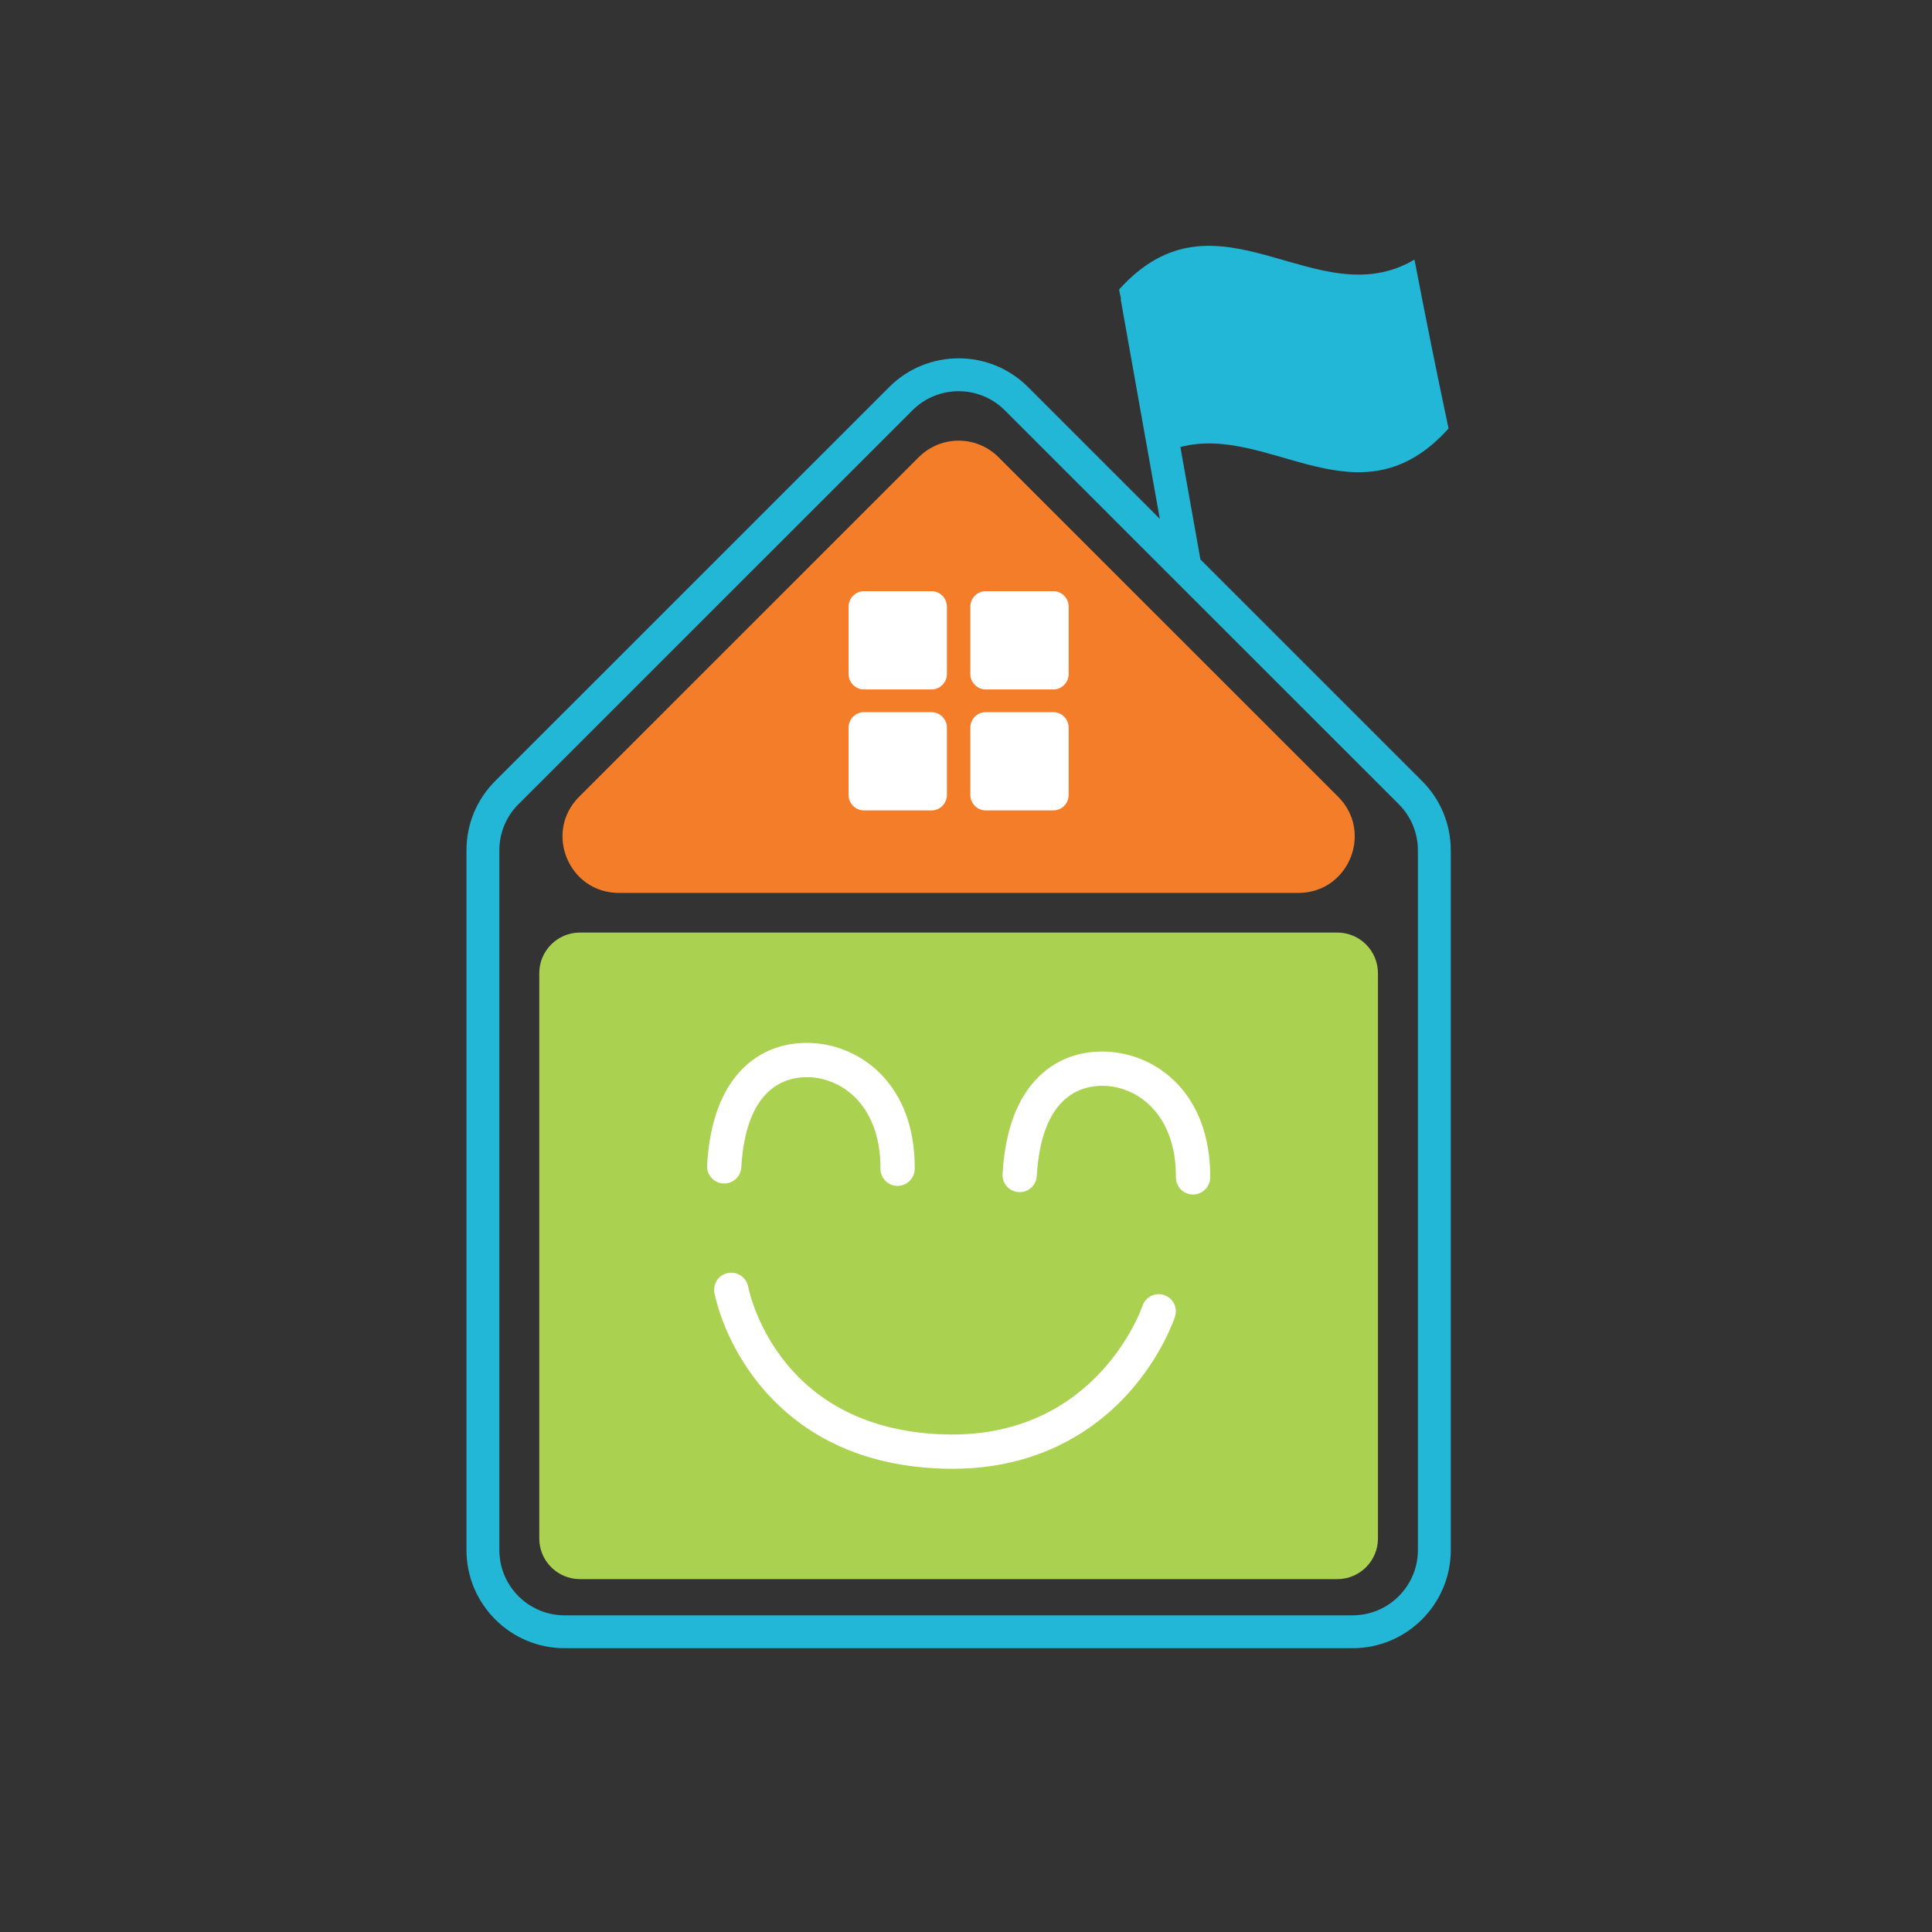<svg xmlns="http://www.w3.org/2000/svg" xmlns:xlink="http://www.w3.org/1999/xlink" width="500" viewBox="0 0 375 375" height="500" preserveAspectRatio="xMidYMid meet"><rect x="0" y="0" width="375" height="375" fill="#333333" stroke="none"/><path fill="#585b5c" d="M 123.449 148.316 C 123.48 148.297 123.508 148.281 123.535 148.262 C 123.539 148.289 123.539 148.316 123.543 148.344 C 123.535 148.348 123.5 148.383 123.492 148.375 C 123.477 148.367 123.461 148.336 123.449 148.316 " fill-opacity="1" fill-rule="nonzero"></path><path fill="#f47d2a" d="M 178.336 88.734 L 112.402 154.652 C 105.516 161.543 110.391 173.316 120.133 173.316 L 252.004 173.316 C 261.742 173.316 266.621 161.543 259.734 154.652 L 193.801 88.734 C 189.531 84.465 182.605 84.465 178.336 88.734 " fill-opacity="1" fill-rule="nonzero"></path><path fill="#aad150" d="M 104.672 188.906 L 104.672 298.613 C 104.672 302.973 108.211 306.508 112.57 306.508 L 259.566 306.508 C 263.926 306.508 267.461 302.973 267.461 298.613 L 267.461 188.906 C 267.461 184.543 263.926 181.008 259.566 181.008 L 112.57 181.008 C 108.211 181.008 104.672 184.543 104.672 188.906 " fill-opacity="1" fill-rule="nonzero"></path><path fill="#22b7d6" d="M 275.211 300.875 C 275.211 307.855 269.531 313.535 262.547 313.535 L 109.59 313.535 C 102.605 313.535 96.926 307.855 96.926 300.875 L 96.926 165.051 C 96.926 161.668 98.242 158.488 100.633 156.098 L 177.113 79.633 C 179.582 77.168 182.824 75.934 186.066 75.934 C 189.309 75.934 192.555 77.168 195.023 79.633 L 271.504 156.098 C 273.891 158.488 275.211 161.668 275.211 165.051 Z M 276.016 151.586 L 233 108.582 L 229.113 86.762 C 246.465 82.199 263.816 102.453 281.168 83.168 C 278.961 72.836 276.754 61.867 274.547 50.387 C 255.434 61.699 236.32 34.961 217.207 56.203 C 217.336 56.812 217.465 57.434 217.598 58.047 L 217.52 58.059 L 225.113 100.695 L 199.535 75.121 C 192.109 67.691 180.02 67.699 172.602 75.121 L 96.121 151.586 C 92.527 155.18 90.543 159.965 90.543 165.051 L 90.543 300.875 C 90.543 311.375 99.086 319.914 109.59 319.914 L 262.547 319.914 C 273.047 319.914 281.594 311.375 281.594 300.875 L 281.594 165.051 C 281.594 159.965 279.609 155.18 276.016 151.586 " fill-opacity="1" fill-rule="nonzero"></path><path fill="#ffffff" d="M 225.93 251.359 C 224.184 250.797 222.305 251.758 221.742 253.5 C 221.656 253.758 212.879 279.387 183.156 278.414 C 151.891 277.387 145.789 252.504 145.195 249.668 C 144.824 247.875 143.055 246.723 141.258 247.094 C 139.465 247.469 138.309 249.238 138.684 251.031 C 139.215 253.574 141.547 262.52 149.195 270.793 C 157.531 279.801 168.883 284.602 182.938 285.062 C 184.898 285.125 186.836 285.09 188.699 284.957 C 190.09 284.855 191.43 284.707 192.727 284.508 C 205.441 282.559 213.793 276.113 218.691 270.785 C 225.488 263.387 227.969 255.863 228.07 255.547 C 228.637 253.805 227.676 251.926 225.93 251.359 " fill-opacity="1" fill-rule="nonzero"></path><path fill="#ffffff" d="M 214.594 204.113 C 211.062 203.996 205.941 204.75 201.617 208.988 C 197.445 213.078 195.082 219.434 194.594 227.875 C 194.543 228.766 194.84 229.617 195.43 230.281 C 196.023 230.945 196.836 231.34 197.727 231.387 C 198.609 231.441 199.465 231.145 200.129 230.555 C 200.793 229.961 201.188 229.148 201.238 228.262 C 202.137 212.688 209.855 210.613 214.375 210.762 C 221.117 210.984 228.328 216.629 228.242 228.508 C 228.234 229.395 228.574 230.234 229.199 230.867 C 229.824 231.5 230.656 231.852 231.535 231.859 C 231.625 231.859 231.715 231.855 231.805 231.852 C 231.809 231.852 231.809 231.852 231.809 231.852 C 231.898 231.844 231.984 231.836 232.074 231.82 C 233.664 231.578 234.883 230.191 234.895 228.559 C 235.016 212.223 224.457 204.438 214.594 204.113 " fill-opacity="1" fill-rule="nonzero"></path><path fill="#ffffff" d="M 142.773 228.879 C 143.441 228.285 143.836 227.469 143.887 226.582 C 144.789 211.012 152.508 208.938 157.027 209.086 C 163.766 209.305 170.98 214.953 170.891 226.828 C 170.887 227.719 171.227 228.555 171.848 229.188 C 172.473 229.824 173.305 230.172 174.191 230.18 C 174.281 230.18 174.371 230.176 174.457 230.172 C 174.547 230.164 174.637 230.156 174.723 230.141 C 176.312 229.898 177.535 228.512 177.547 226.879 C 177.664 210.543 167.105 202.758 157.242 202.434 C 153.711 202.32 148.594 203.07 144.266 207.309 C 140.094 211.398 137.73 217.754 137.242 226.199 C 137.137 228.027 138.543 229.605 140.371 229.711 C 141.258 229.762 142.109 229.469 142.773 228.879 " fill-opacity="1" fill-rule="nonzero"></path><path fill="#ffffff" d="M 183.793 130.828 L 183.793 117.742 C 183.793 116.086 182.449 114.746 180.793 114.746 L 167.711 114.746 C 166.055 114.746 164.711 116.086 164.711 117.742 L 164.711 130.828 C 164.711 132.48 166.055 133.824 167.711 133.824 L 180.793 133.824 C 182.449 133.824 183.793 132.48 183.793 130.828 " fill-opacity="1" fill-rule="evenodd"></path><path fill="#ffffff" d="M 191.34 133.824 L 204.426 133.824 C 206.082 133.824 207.426 132.48 207.426 130.828 L 207.426 117.746 C 207.426 116.09 206.082 114.746 204.426 114.746 L 191.34 114.746 C 189.688 114.746 188.344 116.09 188.344 117.746 L 188.344 130.828 C 188.344 132.48 189.688 133.824 191.34 133.824 " fill-opacity="1" fill-rule="evenodd"></path><path fill="#ffffff" d="M 180.793 138.227 L 167.711 138.227 C 166.055 138.227 164.711 139.57 164.711 141.227 L 164.711 154.309 C 164.711 155.965 166.055 157.305 167.711 157.305 L 180.793 157.305 C 182.449 157.305 183.793 155.965 183.793 154.309 L 183.793 141.227 C 183.793 139.57 182.449 138.227 180.793 138.227 " fill-opacity="1" fill-rule="evenodd"></path><path fill="#ffffff" d="M 188.344 141.227 L 188.344 154.309 C 188.344 155.961 189.688 157.305 191.34 157.305 L 204.426 157.305 C 206.082 157.305 207.426 155.961 207.426 154.309 L 207.426 141.227 C 207.426 139.57 206.082 138.227 204.426 138.227 L 191.34 138.227 C 189.688 138.227 188.344 139.57 188.344 141.227 " fill-opacity="1" fill-rule="evenodd"></path></svg>